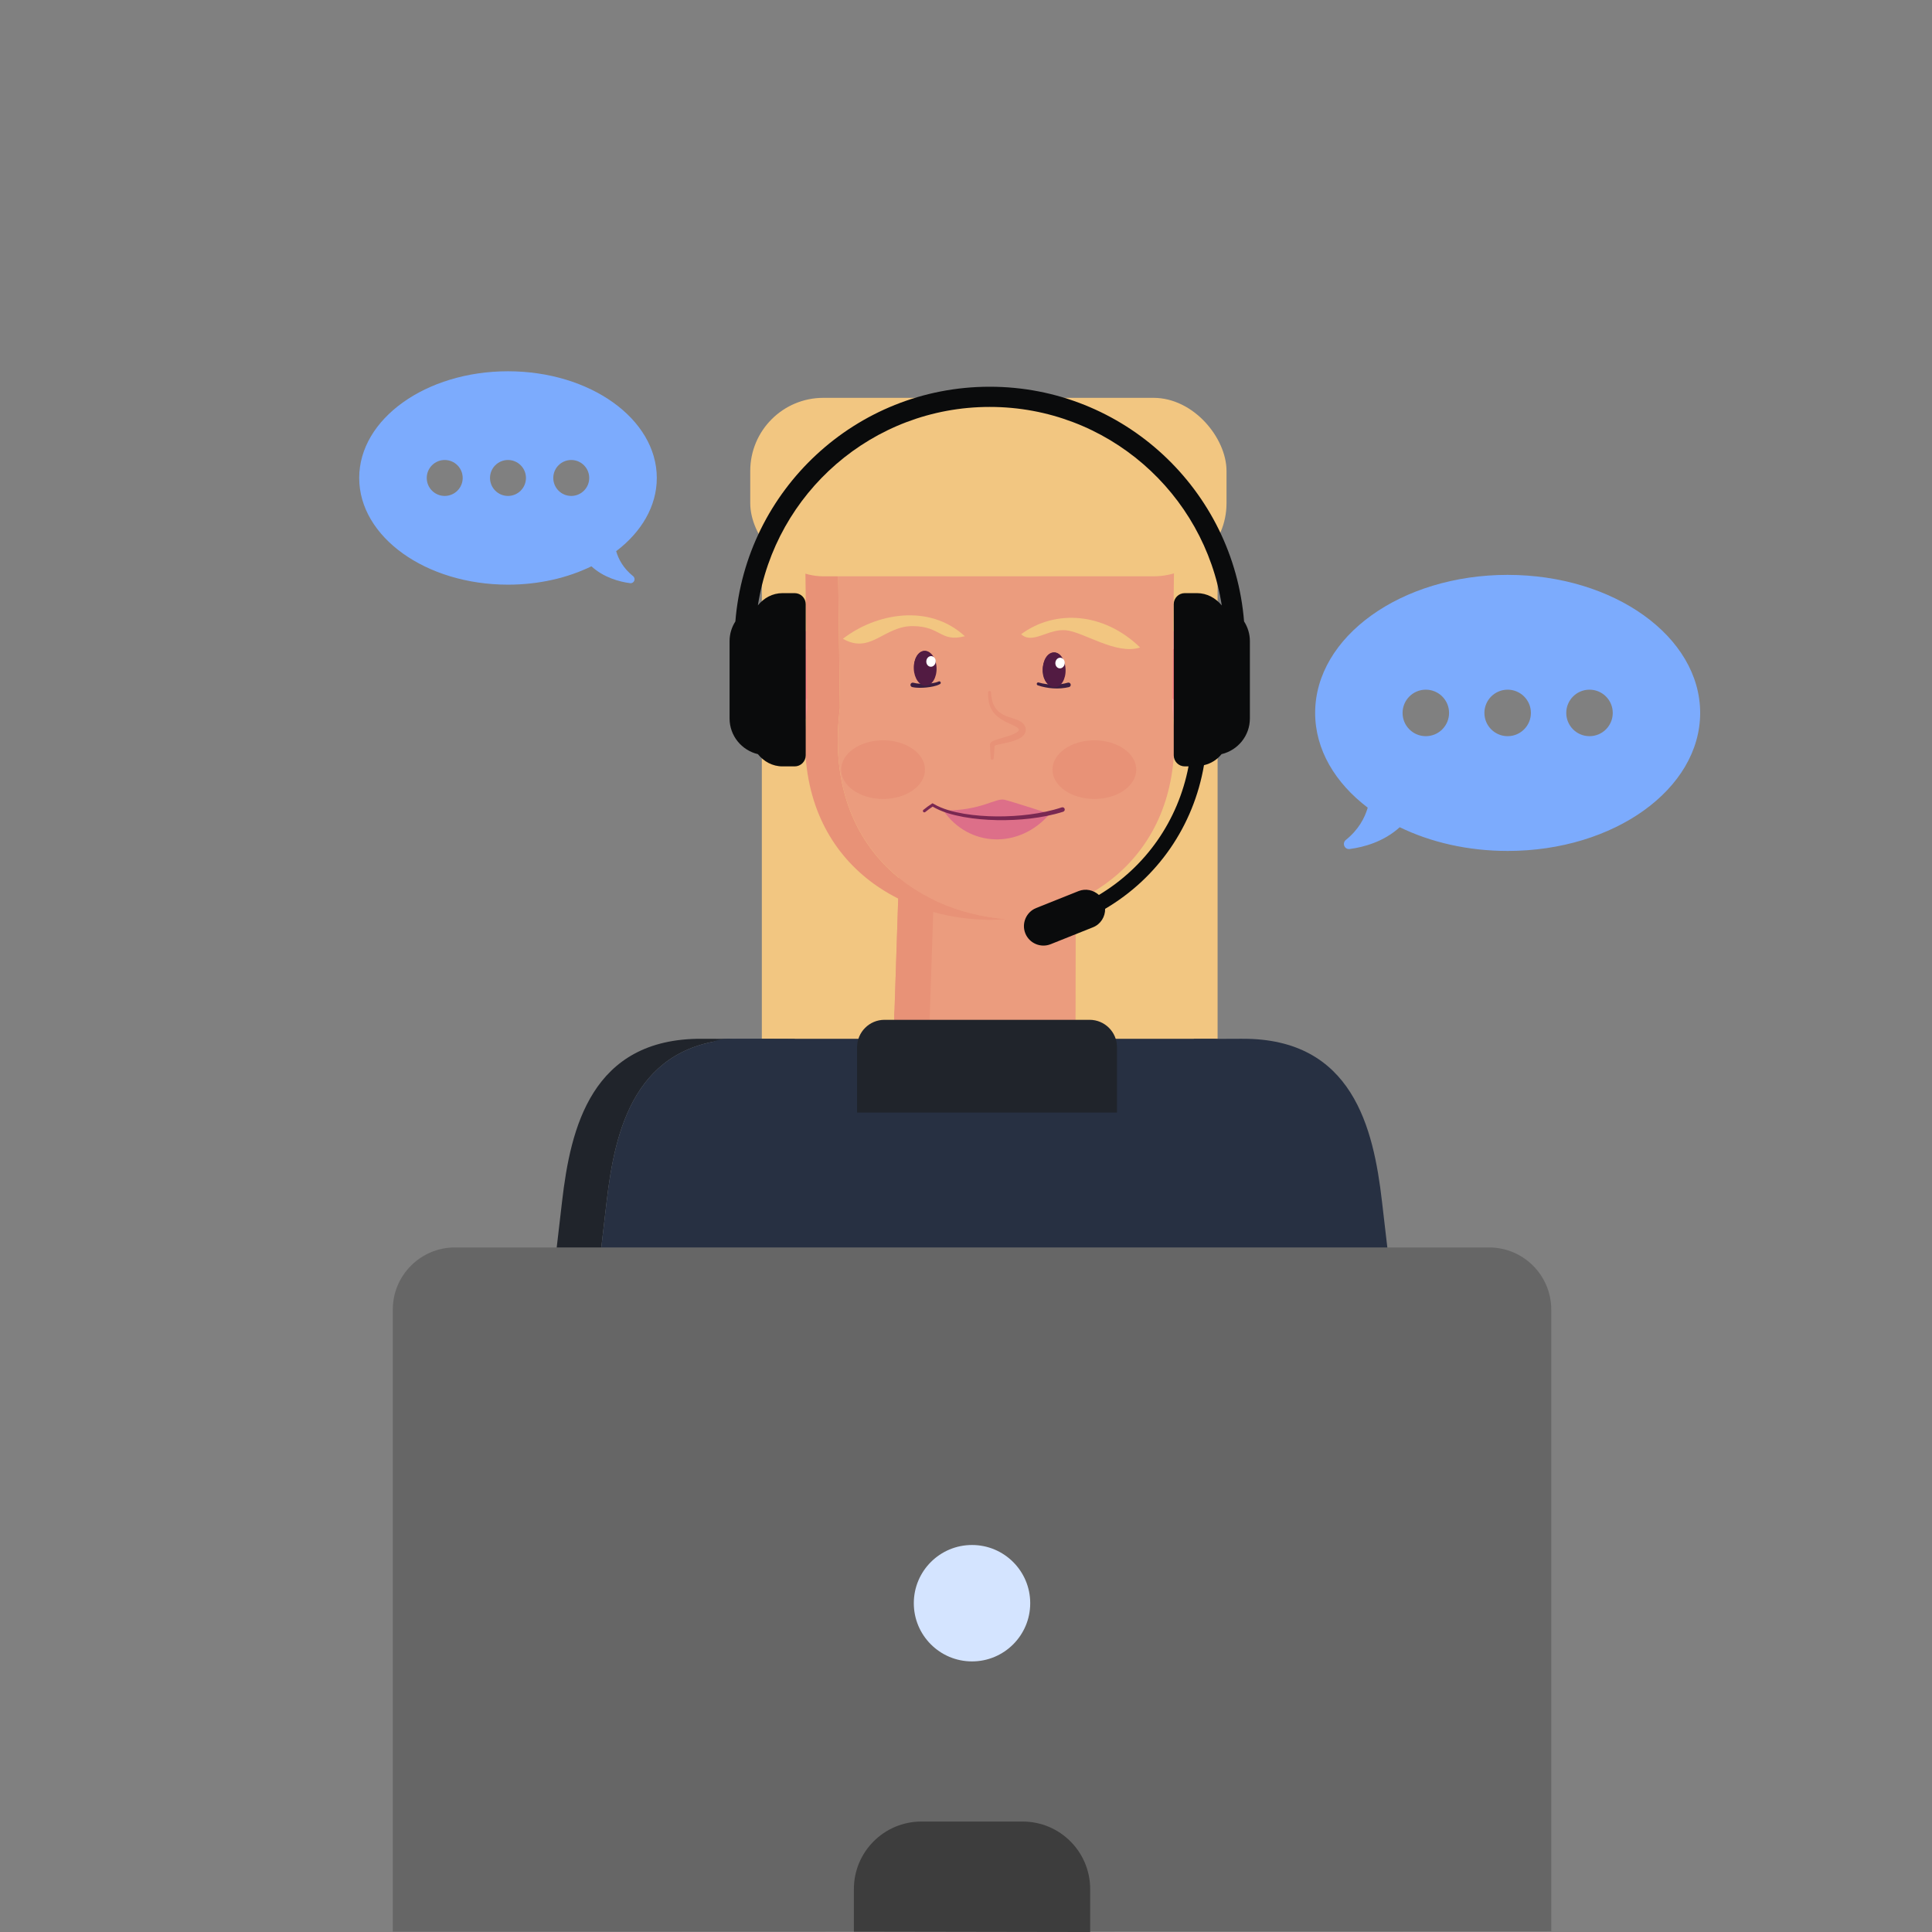 <?xml version="1.0" encoding="UTF-8"?>
<svg id="uuid-a81c7081-ee20-4121-9334-60bc6bbd2e43" data-name="Ebene 58" xmlns="http://www.w3.org/2000/svg" viewBox="0 0 1500 1500">
  <rect x="0" y="0" width="1500" height="1500" fill="#808080" stroke="none"/>
  <path d="M1170.54,446.33c-82.54,0-149.46,47.98-149.46,107.17,0,28.49,15.53,54.36,40.82,73.56-2.35,8.08-7.22,17.2-16.96,25.04-3.16,2.55-1.07,7.61,2.96,7.07,11.15-1.47,26.45-5.66,38.85-16.92,23.9,11.62,52.74,18.42,83.79,18.42,82.54,0,149.46-47.98,149.46-107.17s-66.91-107.17-149.46-107.17ZM1107,571.56c-9.97,0-18.05-8.08-18.05-18.05s8.08-18.05,18.05-18.05,18.05,8.08,18.05,18.05-8.08,18.05-18.05,18.05ZM1170.54,571.56c-9.97,0-18.05-8.08-18.05-18.05s8.08-18.05,18.05-18.05,18.05,8.08,18.05,18.05-8.08,18.05-18.05,18.05ZM1234.09,571.56c-9.97,0-18.05-8.08-18.05-18.05s8.08-18.05,18.05-18.05,18.05,8.08,18.05,18.05-8.08,18.05-18.05,18.05Z" style="fill: #7cabfd; stroke-width: 0px;"/>
  <path d="M278.88,371.09c0,45.75,51.72,82.84,115.53,82.84,24,0,46.29-5.25,64.77-14.24,9.59,8.7,21.41,11.94,30.03,13.08,3.11.41,4.73-3.5,2.29-5.47-7.53-6.06-11.29-13.11-13.11-19.35,19.55-14.84,31.55-34.84,31.55-56.86,0-45.75-51.72-82.84-115.53-82.84-63.81,0-115.53,37.09-115.53,82.84ZM429.57,371.09c0-7.71,6.25-13.95,13.95-13.95,7.71,0,13.95,6.25,13.95,13.95,0,7.71-6.25,13.95-13.95,13.95-7.71,0-13.95-6.25-13.95-13.95ZM380.45,371.09c0-7.71,6.25-13.95,13.95-13.95s13.95,6.25,13.95,13.95c0,7.71-6.25,13.95-13.95,13.95s-13.95-6.25-13.95-13.95ZM331.33,371.09c0-7.71,6.25-13.95,13.95-13.95,7.71,0,13.95,6.25,13.95,13.95,0,7.71-6.25,13.95-13.95,13.95-7.71,0-13.95-6.25-13.95-13.95Z" style="fill: #7cabfd; stroke-width: 0px;"/>
  <g>
    <g>
      <rect x="591.48" y="403.1" width="353.86" height="437.87" style="fill: #f2c681; stroke-width: 0px;"/>
      <path d="M835.05,795.93l.18-112.62c-28.55-.93-144.62-4.72-137.24-4.47l-3.45,104.48c-7.96,89.55,132.46,102.05,140.51,12.62Z" style="fill: #eb9c7e; stroke-width: 0px;"/>
      <path d="M720.55,842.95c.46-36.88,1.79-65.67,4.65-153.44l109.89,3.6.08-9.79-137.18-4.48-3.45,104.48c-2.42,27.22,8.87,47.33,26.01,59.64Z" style="fill: #e89277; stroke-width: 0px;"/>
      <g>
        <path d="M977.34,1240.53l-19.98-171.71,129.67-15.09,19.98,171.71c4.51,38.78-25.8,72.82-64.84,72.82h0c-33.13,0-61.01-24.82-64.84-57.73Z" style="fill: #fe9d97; stroke-width: 0px;"/>
        <rect x="959.18" y="1054.71" width="130.55" height="52" transform="translate(-118.05 125.66) rotate(-6.64)" style="fill: #fb8386; stroke-width: 0px;"/>
        <path d="M964.42,806.5c85.97-.45,101.96,69.72,108.52,126.1l14.1,121.12-129.67,15.09-30.51-262.17,37.56-.15Z" style="fill: #273042; stroke-width: 0px;"/>
        <rect x="956.61" y="1047.08" width="131.26" height="29.09" transform="translate(-115.86 125.28) rotate(-6.64)" style="fill: #7cabfd; stroke-width: 0px;"/>
        <path d="M532.01,1240.53l19.98-171.71-129.67-15.09-19.98,171.71c-4.51,38.78,25.8,72.82,64.84,72.82h0c33.13,0,61.01-24.82,64.84-57.73Z" style="fill: #fe9d97; stroke-width: 0px;"/>
        <rect x="458.89" y="1015.43" width="52" height="130.55" transform="translate(-644.62 1437.42) rotate(-83.36)" style="fill: #fb8386; stroke-width: 0px;"/>
        <path d="M456.93,1053.72l95.51,11.12-.46,3.97-129.67-15.09,14.1-121.12c6.56-56.38,22.55-126.55,108.52-126.1l28.09.1c-80.27,3.07-95.61,71.08-102,126l-14.09,121.12Z" style="fill: #20242b; stroke-width: 0px;"/>
        <path d="M582.49,806.64l-23.92,205.56-6.13,52.64-95.51-11.12,14.09-121.12c6.39-54.92,21.73-122.93,102-126l9.47.04Z" style="fill: #273042; stroke-width: 0px;"/>
        <path d="M617.11,806.64l-23.92,205.56-6.59,56.61-34.16-3.97,6.13-52.64,23.92-205.56-9.47-.04c2.13-.08,4.31-.11,6.53-.1l37.56.14Z" style="fill: #273042; stroke-width: 0px;"/>
        <rect x="472.57" y="996" width="29.09" height="131.26" transform="translate(-623.7 1422.76) rotate(-83.36)" style="fill: #7cabfd; stroke-width: 0px;"/>
        <path d="M972.32,1281.91h-420.8v-422.56c0-29.19-14.58-52.85,14.62-52.85h128.39l38.46,27.13c19.12,13.49,44.62,13.61,63.87.3l39.69-27.43h105.02c16.99,0,30.75,13.77,30.75,30.75v444.66Z" style="fill: #273042; stroke-width: 0px;"/>
      </g>
      <path d="M633.45,497.36c-14.81-23.31-63.1-6.77-39.54,43.17,5.5,11.65,14.77,18.47,28.34,18.46,4.33,0,7.92-3.38,8.29-7.69,4.45-52,5.03-50.61,2.91-53.94Z" style="fill: #fc908e; stroke-width: 0px;"/>
      <path d="M629.17,506.68c-3.58-4.28-9.99-5.61-15.4-4.43-19.33,4.21-12.31,39.53,4.97,42.73l.09.02c4.81.88,9.31-2.68,9.73-7.55,2.29-26.68,3.09-27.8.61-30.76Z" style="fill: #fd8285; stroke-width: 0px;"/>
      <path d="M903.36,497.36c14.81-23.31,63.1-6.77,39.54,43.17-5.5,11.65-14.77,18.47-28.34,18.46-4.33,0-7.92-3.38-8.29-7.69-4.45-52-5.03-50.61-2.91-53.94Z" style="fill: #fe9d97; stroke-width: 0px;"/>
      <path d="M907.64,506.68c3.58-4.28,9.99-5.61,15.4-4.43,19.33,4.21,12.31,39.53-4.97,42.73l-.09.02c-4.81.88-9.31-2.68-9.73-7.55-2.29-26.68-3.09-27.8-.61-30.76Z" style="fill: #fd8285; stroke-width: 0px;"/>
      <path d="M912.13,435.3h0c-.01-.29-.01-.32,0,0Z" style="fill: #fe9d97; stroke-width: 0px;"/>
      <path d="M781.12,713.6c-3.42.28-6.85.45-10.29.52v.04c-.81.01-1.62,0-2.43,0-.81,0-1.62.02-2.43,0v-.04c-77.65-1.59-153.03-55.6-139.3-164.35-.12-9.36-1.96-152.99-1.99-155.73.5-38.13,29.7-67.66,66.35-68.03l74.94-1.22v-.08l2.43.04,2.43-.04v.08l10.29.17-64.65,1.05c-36.66.37-65.85,29.9-66.36,68.03.04,2.74,1.87,146.37,1.99,155.73-13.11,103.94,55.16,157.87,129.02,163.83Z" style="fill: #e89277; stroke-width: 0px;"/>
      <path d="M910.13,549.77c13.12,103.93-55.15,157.87-129.01,163.83-73.86-5.96-142.13-59.89-129.02-163.83-.12-9.36-1.95-152.99-1.99-155.73.51-38.13,29.7-67.66,66.36-68.03l64.65-1.05,64.65,1.05c36.65.37,65.85,29.9,66.35,68.03-.03,2.74-1.87,146.37-1.99,155.73Z" style="fill: #eb9c7e; stroke-width: 0px;"/>
      <path d="M624.68,435.3c.01-.32.01-.29,0,0h0Z" style="fill: #fe9d97; stroke-width: 0px;"/>
      <rect x="582.49" y="308.88" width="369.78" height="138.57" rx="56.75" ry="56.75" style="fill: #f2c681; stroke-width: 0px;"/>
      <path d="M826.48,520.24c-.6,7.13-4.87,12.6-9.53,12.21-4.66-.39-7.96-6.49-7.36-13.63.6-7.13,4.87-12.6,9.53-12.21s7.96,6.49,7.36,13.63Z" style="fill: #3b1e40; stroke-width: 0px;"/>
      <path d="M709.79,518.91c.44,7.15,4.58,12.71,9.25,12.42,4.67-.29,8.11-6.31,7.67-13.45-.44-7.15-4.58-12.71-9.25-12.42-4.67.29-8.11,6.31-7.67,13.45Z" style="fill: #3b1e40; stroke-width: 0px;"/>
      <path d="M769.47,537.62c.08,3.22.58,6.41,1.8,9.23,1.21,2.83,3.19,5.19,5.71,6.89,2.53,1.71,5.5,2.76,8.65,3.73,1.57.52,3.19,1.03,4.9,1.76,1.63.77,3.67,1.75,5.02,4.14.63,1.16,1,2.51.79,4-.19,1.48-.95,2.73-1.75,3.61-1.64,1.74-3.39,2.54-5.06,3.3-3.38,1.37-6.69,2.16-9.98,2.85-1.63.35-3.27.67-4.82,1.04-1.43.26-3.48,1.16-2.47.74-.26,3.28-.44,6.57-.77,9.87v.04c-.07.64-.64,1.1-1.27,1.04-.57-.06-1-.51-1.04-1.06-.26-3.35-.36-6.71-.55-10.08l-.02-.63c0-.17.13-.8.32-1.13.16-.25.33-.46.52-.66.63-.56,1.14-.81,1.58-1.02.91-.42,1.74-.72,2.57-.99,1.65-.55,3.25-1,4.84-1.48,3.14-.97,6.31-1.83,9.03-3.14,1.33-.62,2.61-1.39,3.22-2.13.55-.75.47-.87.18-1.6-.27-.57-1.29-1.36-2.6-2.03-1.29-.71-2.8-1.35-4.33-2.03-3.05-1.41-6.29-2.95-9.1-5.24-2.83-2.25-5.12-5.31-6.3-8.7-1.2-3.38-1.49-6.92-1.37-10.34.02-.64.56-1.14,1.2-1.11.61.02,1.1.52,1.11,1.12v.02Z" style="fill: #e89277; stroke-width: 0px;"/>
      <path d="M815.04,631.84c-23.61,27.67-63.02,26.05-82.65-2.62,29.57.39,40.6-10.05,47.67-8.26,7.07,1.8,34.98,10.87,34.98,10.87Z" style="fill: #dd6f89; stroke-width: 0px;"/>
      <path d="M824.33,626.86c-8.02,2.65-16.39,4.35-24.82,5.46-8.44,1.1-16.96,1.59-25.49,1.54-8.52-.07-17.06-.67-25.45-2.06-8.34-1.44-16.76-3.55-23.91-7.79h0s-.65-.36-.65-.36l-.54.34c-2.32,1.47-4.41,3.08-6.51,4.75-.48.38-.56,1.08-.18,1.56.38.48,1.08.56,1.56.18h0s.02-.01.02-.01c2.04-1.61,4.14-3.23,6.29-4.59h-1.19s0-.01,0-.01c7.63,4.65,16.19,6.84,24.69,8.44,8.54,1.53,17.19,2.25,25.84,2.43,8.65.17,17.32-.22,25.93-1.23,8.61-1.02,17.18-2.64,25.52-5.28.94-.3,1.45-1.29,1.16-2.23-.3-.94-1.29-1.45-2.23-1.16,0,0-.03,0-.03,0Z" style="fill: #792852; stroke-width: 0px;"/>
      <path d="M806.47,529.9c1.76.53,3.7.92,5.59,1.18,1.9.27,3.82.41,5.73.43,3.82.07,7.62-.45,11.23-1.48h.03c.95-.28,1.93.27,2.2,1.22.27.95-.28,1.93-1.22,2.2-.03,0-.06.02-.09.02-4.05.93-8.19,1.26-12.26.97-2.04-.13-4.06-.38-6.05-.78-2.01-.4-3.94-.88-5.93-1.59-.6-.21-.91-.88-.7-1.48.21-.58.83-.89,1.41-.72l.06.02Z" style="fill: #3b1e40; stroke-width: 0px;"/>
      <path d="M729.79,531.13c-1.76.96-3.52,1.42-5.28,1.82-1.77.38-3.54.64-5.32.82-1.78.18-3.57.26-5.38.24-1.81-.03-3.63-.13-5.56-.56-.94-.21-1.54-1.14-1.33-2.08.21-.94,1.14-1.54,2.08-1.33.03,0,.06.01.09.02h.04c1.46.43,3.13.63,4.79.75,1.67.11,3.37.13,5.06.06,1.69-.07,3.38-.22,5.04-.48,1.64-.27,3.3-.64,4.65-1.28l.07-.03c.58-.27,1.26-.03,1.54.54.27.55.05,1.22-.49,1.51Z" style="fill: #3b1e40; stroke-width: 0px;"/>
      <path d="M749.09,493.95c-27.89-25.64-69.17-17.73-94.65,1.99,21.65,12.41,31.9-10.19,54.62-9.84,21.8.33,20.89,12.73,40.04,7.85Z" style="fill: #f2c681; stroke-width: 0px;"/>
      <path d="M792.82,492.39c26.23-19.35,64.05-17.18,92.34,10.3-18.27,6.15-43.78-12.06-57.64-13.37-13.85-1.31-25.84,11.26-34.71,3.07Z" style="fill: #f2c681; stroke-width: 0px;"/>
      <path d="M709.46,519.19c.29,7.49,4.48,13.41,9.36,13.22,4.88-.19,8.6-6.41,8.31-13.9-.29-7.49-4.48-13.41-9.36-13.22-4.88.19-8.6,6.41-8.31,13.9Z" style="fill: #521b42; stroke-width: 0px;"/>
      <path d="M726.45,513.88c-.22,2.27-2.02,3.96-4.02,3.77-2-.19-3.45-2.19-3.23-4.47.22-2.27,2.02-3.96,4.02-3.77,2,.19,3.45,2.19,3.23,4.47Z" style="fill: #fff; stroke-width: 0px;"/>
      <path d="M809.64,520.44c.29,7.49,4.48,13.41,9.36,13.22,4.88-.19,8.6-6.41,8.31-13.9-.29-7.49-4.48-13.41-9.36-13.22-4.88.19-8.6,6.41-8.31,13.9Z" style="fill: #521b42; stroke-width: 0px;"/>
      <path d="M826.64,515.13c-.22,2.27-2.02,3.96-4.02,3.77-2-.19-3.45-2.19-3.23-4.47.22-2.27,2.02-3.96,4.02-3.77,2,.19,3.45,2.19,3.23,4.47Z" style="fill: #fff; stroke-width: 0px;"/>
      <g>
        <path d="M718.15,597.54c0,12.58-14.56,22.78-32.53,22.78-17.97,0-32.53-10.2-32.53-22.78,0-12.58,14.56-22.77,32.53-22.77s32.53,10.2,32.53,22.78Z" style="fill: #e89277; stroke-width: 0px;"/>
        <path d="M882.2,597.54c0,12.58-14.56,22.78-32.53,22.78-17.97,0-32.53-10.2-32.53-22.78,0-12.58,14.56-22.77,32.53-22.77s32.53,10.2,32.53,22.78Z" style="fill: #e89277; stroke-width: 0px;"/>
      </g>
    </g>
    <path d="M1204.39,1499.37v-482.57c0-26.67-21.62-48.29-48.29-48.29H353.25c-26.67,0-48.29,21.62-48.29,48.29v482.9l899.43-.32Z" style="fill: #666; stroke-width: 0px;"/>
    <path d="M846.41,1500v-33.31c0-28.97-23.48-52.45-52.45-52.45h-78.56c-28.97,0-52.45,23.48-52.45,52.45v33.01l183.46.31Z" style="fill: #3d3d3d; stroke-width: 0px;"/>
    <circle cx="754.67" cy="1244.72" r="45.19" style="fill: #d4e4ff; stroke-width: 0px;"/>
  </g>
  <path d="M965.89,482.46c-8.21-101.97-93.39-182.2-197.47-182.2s-189.27,80.23-197.47,182.2c-2.82,4.42-4.51,9.63-4.51,15.27v60.07c0,13.51,9.4,24.72,21.99,27.72,4.54,5.67,11.27,9.5,19.1,9.5h9.47c4.72,0,8.55-3.83,8.55-8.55v-117.41c0-4.72-3.83-8.55-8.55-8.55h-9.47c-7.83,0-14.56,3.84-19.1,9.5,13.54-87.24,88.86-154.07,180-154.07s166.46,66.84,180.16,154.12c-4.7-5.72-11.44-9.55-19.27-9.55h-9.47c-4.72,0-8.55,3.83-8.55,8.55v117.41c0,4.72,3.83,8.55,8.55,8.55h2.93c-8.06,42.15-33.26,78.06-69.61,99.83-4.15-3.79-10.21-5.23-15.77-3.01l-32.91,13.15c-7.73,3.09-11.52,11.93-8.43,19.66,3.09,7.73,11.93,11.52,19.66,8.43l32.91-13.15c5.98-2.39,9.5-8.22,9.4-14.32,40.74-23.93,68.66-64.28,76.75-111.54,5.52-1.27,10.22-4.27,13.64-8.55,12.59-3,21.99-14.21,21.99-27.72v-60.07c0-5.64-1.69-10.84-4.51-15.27Z" style="fill: #0a0b0c; stroke-width: 0px;"/>
  <path d="M867.24,813.06v50.74h-201.79v-50.74c0-11.75,9.53-21.28,21.28-21.28h159.24c11.75,0,21.28,9.53,21.28,21.28Z" style="fill: #20242b; stroke-width: 0px;"/>
</svg>